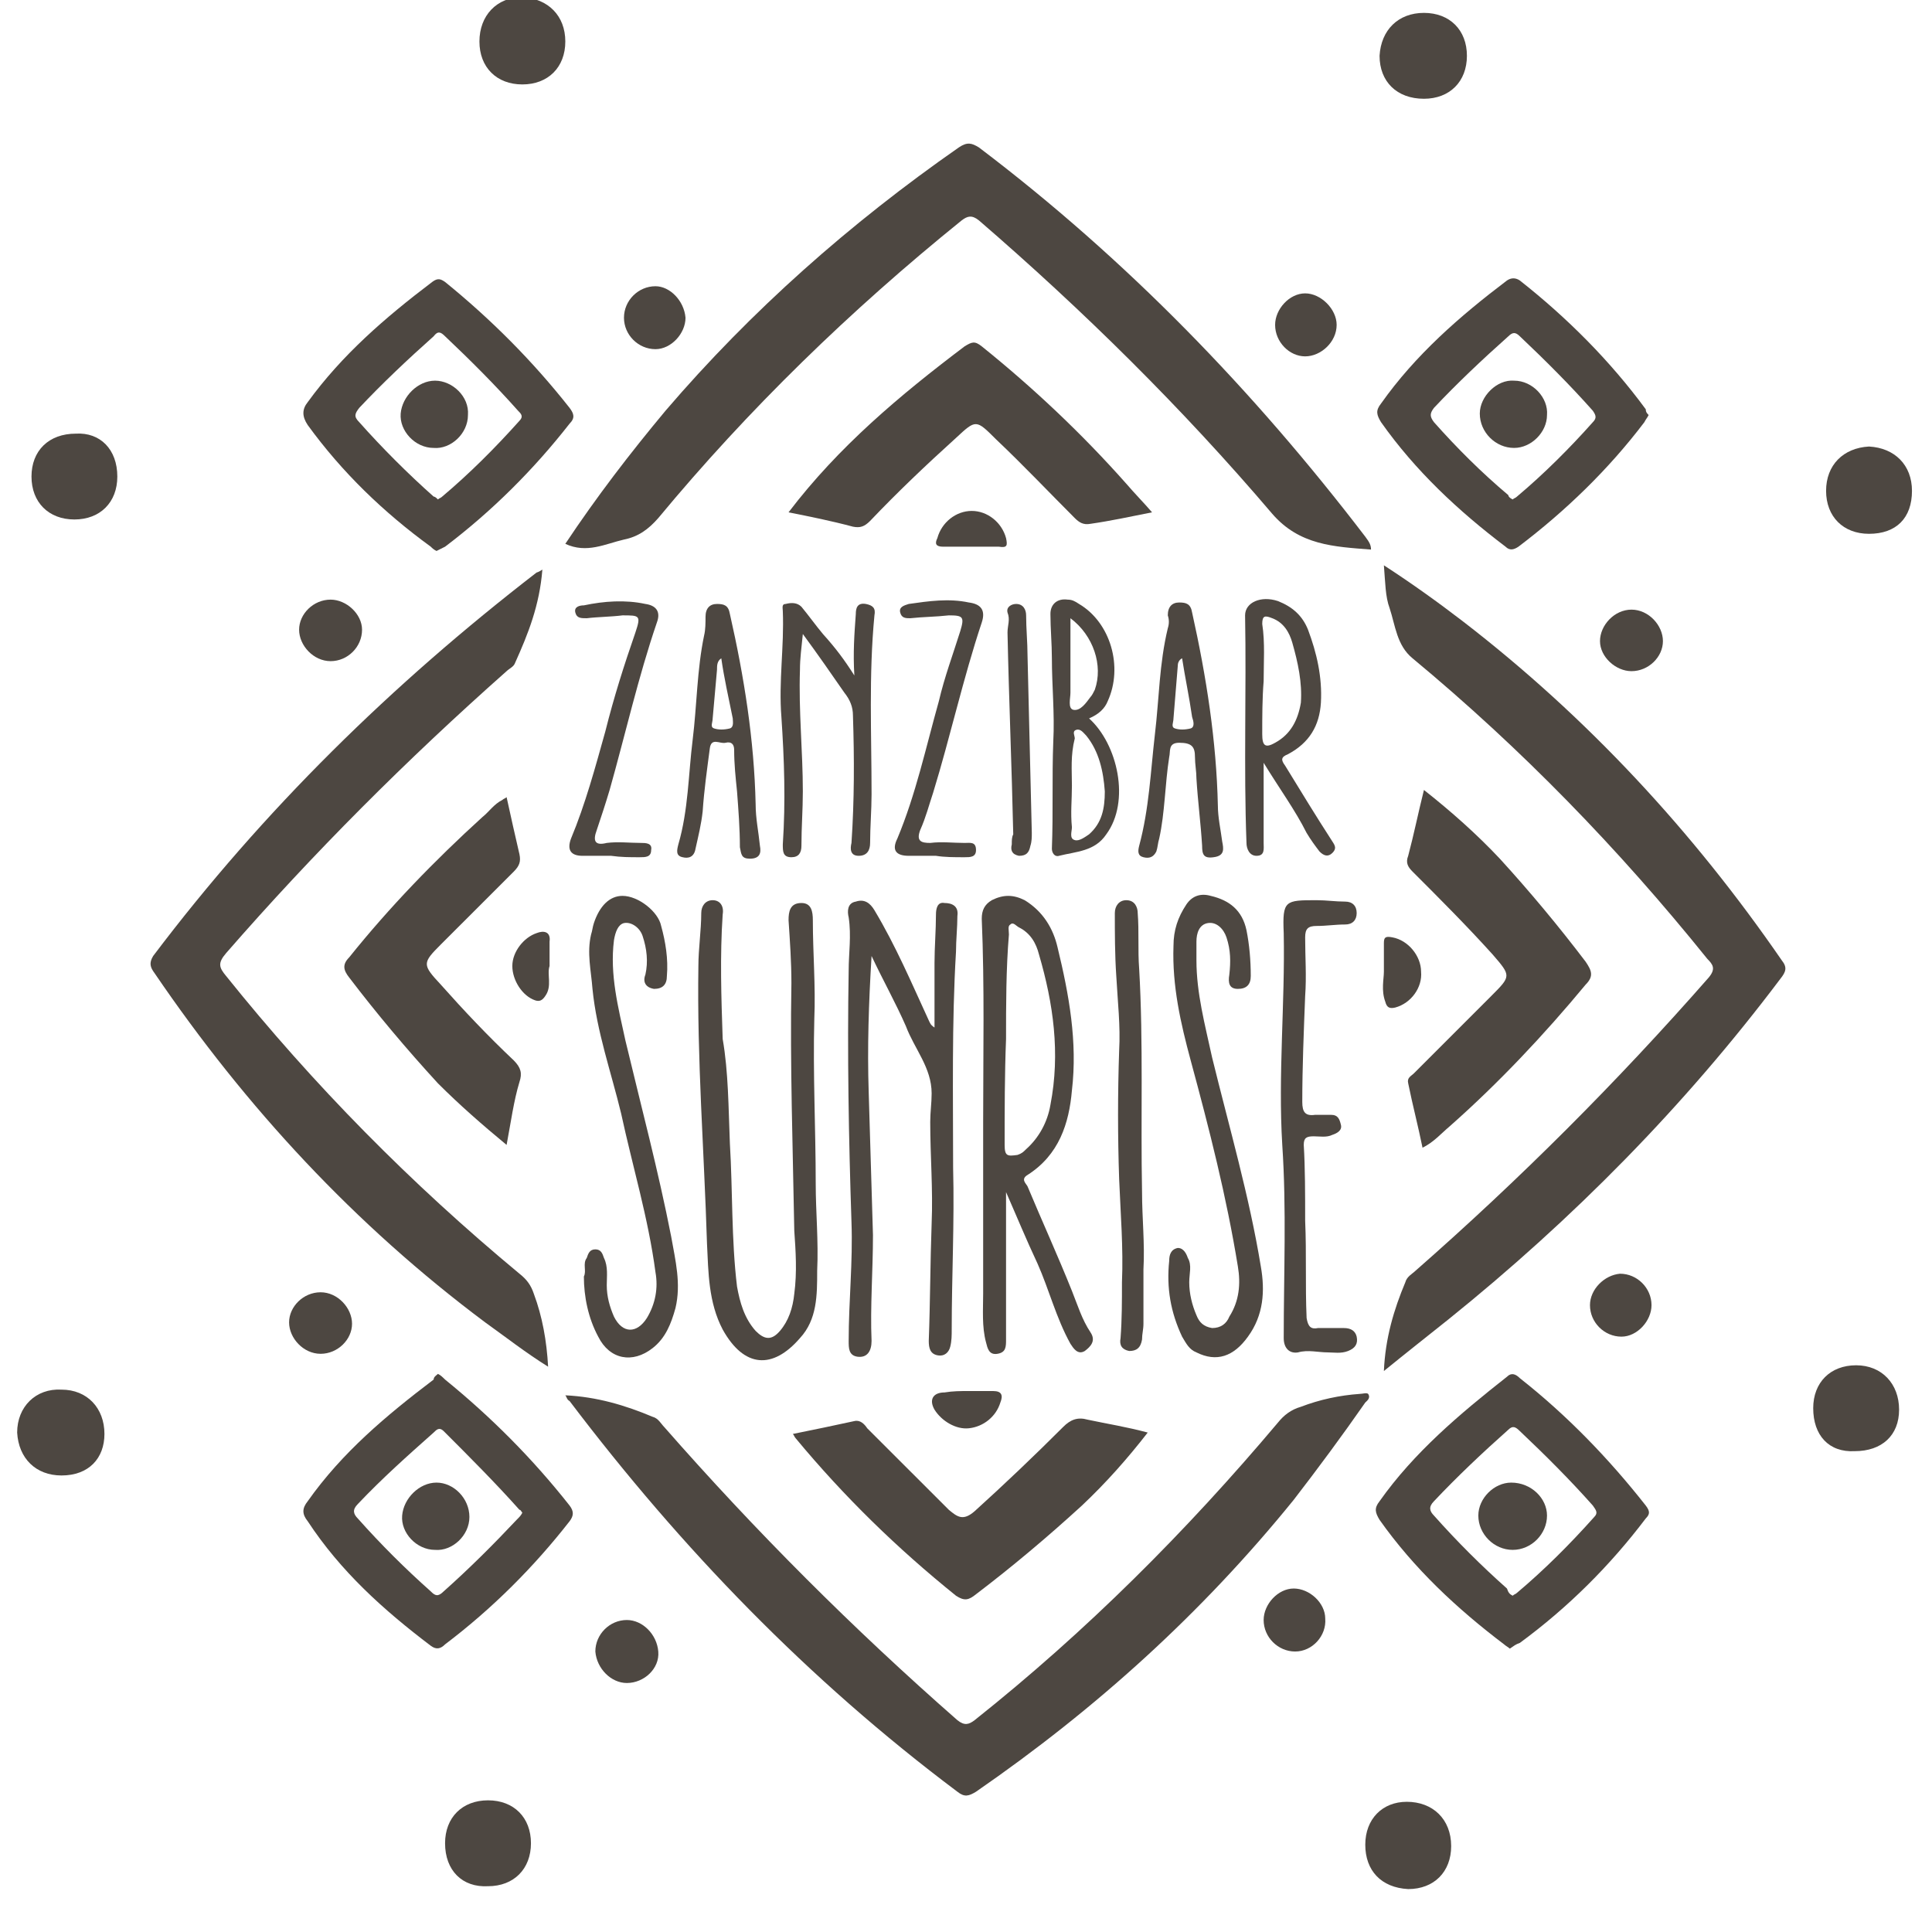 <?xml version="1.0" encoding="UTF-8"?>
<svg xmlns="http://www.w3.org/2000/svg" xmlns:xlink="http://www.w3.org/1999/xlink" width="150px" height="150px" viewBox="0 0 150 150" version="1.1">
<g id="surface1">
<path style=" stroke:none;fill-rule:nonzero;fill:rgb(30.196%,27.843%,25.49%);fill-opacity:1;" d="M 106.445 42.668 C 103.555 42.445 100.891 42.332 98.777 39.891 C 91.777 31.668 84.109 24.109 76 17.109 C 75.445 16.668 75.109 16.777 74.668 17.109 C 66 24.109 58.109 31.777 51.109 40.223 C 50.332 41.109 49.555 41.668 48.445 41.891 C 47 42.223 45.555 43 43.891 42.223 C 46.332 38.555 48.891 35.223 51.668 31.891 C 58.332 24.109 66 17.332 74.445 11.445 C 75.109 11 75.445 11.109 76 11.445 C 87.445 20.109 97.332 30.332 106 41.668 C 106.332 42.109 106.445 42.332 106.445 42.668 Z M 106.445 42.668 "/>
<path style=" stroke:none;fill-rule:nonzero;fill:rgb(30.196%,27.843%,25.49%);fill-opacity:1;" d="M 43.891 108.332 C 46.332 108.445 48.555 109.109 50.668 110 C 51.109 110.109 51.332 110.555 51.555 110.777 C 58.668 118.891 66.223 126.445 74.332 133.555 C 74.891 134 75.223 133.891 75.668 133.555 C 84.332 126.668 92.109 118.891 99.223 110.445 C 99.668 109.891 100.223 109.445 101 109.223 C 102.445 108.668 104 108.332 105.555 108.223 C 105.777 108.223 106.109 108.109 106.223 108.223 C 106.445 108.555 106.109 108.777 106 108.891 C 104.223 111.445 102.332 114 100.445 116.445 C 93.332 125.223 85.109 132.668 75.777 139.109 C 75.223 139.445 74.891 139.555 74.332 139.109 C 62.777 130.445 52.891 120.223 44.223 108.777 C 44 108.668 44 108.445 43.891 108.332 Z M 43.891 108.332 "/>
<path style=" stroke:none;fill-rule:nonzero;fill:rgb(30.196%,27.843%,25.49%);fill-opacity:1;" d="M 107.445 43.891 C 109.668 45.332 111.668 46.777 113.555 48.223 C 123.223 55.668 131.445 64.555 138.332 74.555 C 138.777 75.109 138.668 75.445 138.223 76 C 130.777 85.891 122.109 94.668 112.445 102.445 C 110.777 103.777 109.223 105 107.445 106.445 C 107.555 103.891 108.223 101.668 109.109 99.555 C 109.223 99.109 109.668 98.891 109.891 98.668 C 118 91.555 125.555 84 132.668 75.891 C 133.223 75.223 133 74.891 132.555 74.445 C 125.668 65.891 118.109 58.109 109.668 51.109 C 108.445 50.109 108.332 48.555 107.891 47.223 C 107.555 46.332 107.555 45.223 107.445 43.891 Z M 107.445 43.891 "/>
<path style=" stroke:none;fill-rule:nonzero;fill:rgb(30.196%,27.843%,25.49%);fill-opacity:1;" d="M 42.109 44.223 C 41.891 47 41 49.223 40 51.445 C 39.891 51.777 39.555 51.891 39.332 52.109 C 31.555 59 24.332 66.223 17.555 74 C 16.891 74.777 17 75.109 17.555 75.777 C 24.332 84.223 31.891 91.891 40.332 98.891 C 40.891 99.332 41.223 99.777 41.445 100.445 C 42.109 102.223 42.445 104.109 42.555 106.109 C 40.777 105 39.223 103.777 37.668 102.668 C 27.555 95.109 19.109 86 12 75.555 C 11.668 75.109 11.555 74.777 11.891 74.223 C 20.445 62.891 30.445 53.109 41.668 44.445 C 41.668 44.445 41.777 44.445 42.109 44.223 Z M 42.109 44.223 "/>
<path style=" stroke:none;fill-rule:nonzero;fill:rgb(30.196%,27.843%,25.49%);fill-opacity:1;" d="M 128 32.223 C 127.891 32.445 127.777 32.555 127.668 32.777 C 124.891 36.445 121.555 39.668 117.891 42.445 C 117.555 42.668 117.223 42.777 116.891 42.445 C 113.223 39.668 109.891 36.555 107.223 32.777 C 106.891 32.223 106.777 31.891 107.223 31.332 C 109.891 27.555 113.332 24.555 117 21.777 C 117.332 21.555 117.668 21.555 118 21.777 C 121.668 24.668 125 28 127.777 31.777 C 127.777 32 127.891 32.109 128 32.223 Z M 117.445 38.777 C 117.555 38.668 117.668 38.668 117.777 38.555 C 119.891 36.777 121.891 34.777 123.668 32.777 C 124 32.445 123.891 32.223 123.668 31.891 C 121.891 29.891 120 28 118 26.109 C 117.668 25.777 117.445 25.777 117.109 26.109 C 115.109 27.891 113.109 29.777 111.332 31.668 C 111 32.109 111 32.332 111.332 32.777 C 113.109 34.777 115 36.668 117.109 38.445 C 117.109 38.555 117.223 38.668 117.445 38.777 Z M 117.445 38.777 "/>
<path style=" stroke:none;fill-rule:nonzero;fill:rgb(30.196%,27.843%,25.49%);fill-opacity:1;" d="M 34 106.668 C 34.223 106.777 34.332 106.891 34.555 107.109 C 38.109 110 41.332 113.223 44.223 116.891 C 44.555 117.332 44.555 117.668 44.223 118.109 C 41.445 121.668 38.223 124.891 34.555 127.668 C 34.223 128 33.891 128.109 33.445 127.777 C 29.777 125 26.445 122 23.891 118.109 C 23.445 117.555 23.445 117.109 23.891 116.555 C 26.555 112.777 30 109.891 33.668 107.109 C 33.668 106.891 33.891 106.777 34 106.668 Z M 40.555 117.445 C 40.445 117.332 40.445 117.223 40.332 117.223 C 38.445 115.109 36.445 113.109 34.445 111.109 C 34.109 110.777 33.891 111 33.668 111.223 C 31.668 113 29.668 114.777 27.777 116.777 C 27.332 117.223 27.445 117.555 27.777 117.891 C 29.555 119.891 31.445 121.777 33.445 123.555 C 33.777 123.891 34 124 34.445 123.555 C 36.445 121.777 38.332 119.891 40.109 118 C 40.332 117.777 40.445 117.668 40.555 117.445 Z M 40.555 117.445 "/>
<path style=" stroke:none;fill-rule:nonzero;fill:rgb(30.196%,27.843%,25.49%);fill-opacity:1;" d="M 117.223 128 C 117.109 127.891 116.891 127.777 116.777 127.668 C 113.109 124.891 109.777 121.777 107.109 118 C 106.777 117.445 106.668 117.109 107.109 116.555 C 109.777 112.777 113.332 109.777 117 106.891 C 117.332 106.555 117.668 106.668 118 107 C 121.668 109.891 124.891 113.223 127.777 116.891 C 128.109 117.332 128.109 117.555 127.777 117.891 C 125 121.555 121.777 124.777 118 127.555 C 117.668 127.668 117.555 127.777 117.223 128 Z M 117.445 123.891 C 117.555 123.777 117.668 123.777 117.777 123.668 C 119.891 121.891 121.891 119.891 123.777 117.777 C 124.109 117.445 123.891 117.223 123.668 116.891 C 121.891 114.891 120 113 118 111.109 C 117.668 110.777 117.445 110.668 117.109 111 C 115.109 112.777 113.109 114.668 111.332 116.555 C 110.891 117 111 117.332 111.332 117.668 C 113.109 119.668 115 121.555 117 123.332 C 117.109 123.668 117.223 123.777 117.445 123.891 Z M 117.445 123.891 "/>
<path style=" stroke:none;fill-rule:nonzero;fill:rgb(30.196%,27.843%,25.49%);fill-opacity:1;" d="M 33.891 42.777 C 33.668 42.668 33.555 42.555 33.445 42.445 C 29.777 39.777 26.555 36.668 23.891 33 C 23.445 32.332 23.445 31.777 23.891 31.223 C 26.555 27.555 29.891 24.668 33.555 21.891 C 34 21.555 34.223 21.668 34.555 21.891 C 38.109 24.777 41.332 28 44.223 31.668 C 44.555 32.109 44.668 32.445 44.223 32.891 C 41.445 36.445 38.223 39.668 34.555 42.445 C 34.332 42.555 34.109 42.668 33.891 42.777 Z M 34 38.777 C 34.109 38.668 34.223 38.668 34.332 38.555 C 36.445 36.777 38.445 34.777 40.332 32.668 C 40.668 32.332 40.445 32.109 40.223 31.891 C 38.445 29.891 36.555 28 34.555 26.109 C 34.223 25.777 34 25.668 33.668 26.109 C 31.668 27.891 29.668 29.777 27.891 31.668 C 27.555 32.109 27.445 32.332 27.891 32.777 C 29.668 34.777 31.668 36.777 33.668 38.555 C 33.777 38.555 33.891 38.668 34 38.777 Z M 34 38.777 "/>
<path style=" stroke:none;fill-rule:nonzero;fill:rgb(30.196%,27.843%,25.49%);fill-opacity:1;" d="M 61.223 39.777 C 65.109 34.668 69.891 30.668 74.891 26.891 C 75.445 26.555 75.668 26.445 76.223 26.891 C 80.223 30.109 84 33.668 87.445 37.555 C 88.109 38.332 88.777 39 89.445 39.777 C 87.777 40.109 86.223 40.445 84.668 40.668 C 84.109 40.777 83.777 40.555 83.445 40.223 C 81.445 38.223 79.445 36.109 77.332 34.109 C 75.777 32.555 75.777 32.555 74.223 34 C 71.891 36.109 69.668 38.223 67.555 40.445 C 67.109 40.891 66.777 41 66.223 40.891 C 64.555 40.445 62.891 40.109 61.223 39.777 Z M 61.223 39.777 "/>
<path style=" stroke:none;fill-rule:nonzero;fill:rgb(30.196%,27.843%,25.49%);fill-opacity:1;" d="M 110.555 61.332 C 112.668 63 114.668 64.777 116.445 66.668 C 118.777 69.223 121 71.891 123.109 74.668 C 123.555 75.332 123.777 75.777 123.109 76.445 C 119.891 80.332 116.332 84.109 112.555 87.445 C 111.891 88 111.332 88.668 110.445 89.109 C 110.109 87.445 109.668 85.777 109.332 84.109 C 109.223 83.668 109.555 83.555 109.777 83.332 C 111.777 81.332 113.777 79.332 115.777 77.332 C 117.332 75.777 117.332 75.777 115.891 74.109 C 113.891 71.891 111.777 69.777 109.668 67.668 C 109.332 67.332 109.109 67 109.332 66.445 C 109.777 64.777 110.109 63.109 110.555 61.332 Z M 110.555 61.332 "/>
<path style=" stroke:none;fill-rule:nonzero;fill:rgb(30.196%,27.843%,25.49%);fill-opacity:1;" d="M 89.109 111.223 C 87.555 113.223 85.891 115.109 84 116.891 C 81.332 119.332 78.555 121.668 75.777 123.777 C 75.223 124.223 74.891 124.332 74.223 123.891 C 69.668 120.223 65.555 116.223 61.777 111.668 C 61.668 111.555 61.668 111.445 61.555 111.332 C 63.223 111 64.777 110.668 66.332 110.332 C 66.777 110.223 67.109 110.555 67.332 110.891 C 69.332 112.891 71.332 114.891 73.223 116.777 C 73.332 116.891 73.555 117.109 73.668 117.223 C 74.332 117.777 74.777 118.109 75.668 117.332 C 78 115.223 80.332 113 82.555 110.777 C 83.109 110.223 83.668 110 84.445 110.223 C 86 110.555 87.445 110.777 89.109 111.223 Z M 89.109 111.223 "/>
<path style=" stroke:none;fill-rule:nonzero;fill:rgb(30.196%,27.843%,25.49%);fill-opacity:1;" d="M 39.332 88.891 C 37.445 87.332 35.668 85.777 34 84.109 C 31.555 81.445 29.223 78.668 27.109 75.891 C 26.668 75.332 26.555 74.891 27.109 74.332 C 30.223 70.445 33.777 66.777 37.445 63.445 C 38 63 38.332 62.445 39 62.109 C 39.109 62 39.223 62 39.332 61.891 C 39.668 63.445 40 64.891 40.332 66.332 C 40.445 66.891 40.332 67.223 39.891 67.668 C 38 69.555 36.109 71.445 34.223 73.332 C 32.777 74.777 32.777 74.891 34.223 76.445 C 36 78.445 37.891 80.445 39.891 82.332 C 40.445 82.891 40.555 83.332 40.332 84 C 39.891 85.445 39.668 87.109 39.332 88.891 Z M 39.332 88.891 "/>
<path style=" stroke:none;fill-rule:nonzero;fill:rgb(30.196%,27.843%,25.49%);fill-opacity:1;" d="M 67.668 74.223 C 67.445 77.891 67.332 81.332 67.445 84.777 C 67.555 88.445 67.668 92.223 67.777 95.891 C 67.777 98.668 67.555 101.445 67.668 104.109 C 67.668 104.891 67.332 105.445 66.555 105.332 C 65.891 105.223 65.891 104.668 65.891 104.109 C 65.891 101 66.223 98 66.109 94.891 C 65.891 88.332 65.777 81.891 65.891 75.332 C 65.891 74 66.109 72.668 65.891 71.223 C 65.777 70.777 65.777 70.109 66.445 70 C 67.109 69.777 67.555 70.109 67.891 70.668 C 69.555 73.445 70.777 76.332 72.109 79.223 C 72.223 79.445 72.223 79.555 72.555 79.777 C 72.555 78.109 72.555 76.445 72.555 74.777 C 72.555 73.555 72.668 72.223 72.668 71 C 72.668 70.555 72.777 70 73.332 70.109 C 73.891 70.109 74.445 70.332 74.332 71.109 C 74.332 72 74.223 73 74.223 73.891 C 73.891 79.445 74 85.109 74 90.668 C 74.109 94.891 73.891 99.109 73.891 103.223 C 73.891 103.668 73.891 104.109 73.777 104.555 C 73.668 105 73.332 105.332 72.777 105.223 C 72.223 105.109 72.109 104.668 72.109 104.109 C 72.223 101.109 72.223 98 72.332 95 C 72.445 92.332 72.223 89.777 72.223 87.109 C 72.223 86.332 72.332 85.668 72.332 84.891 C 72.332 82.891 71 81.445 70.332 79.668 C 69.555 77.891 68.555 76.109 67.668 74.223 Z M 67.668 74.223 "/>
<path style=" stroke:none;fill-rule:nonzero;fill:rgb(30.196%,27.843%,25.49%);fill-opacity:1;" d="M 56.668 88.777 C 56.891 92.445 56.777 96.223 57.223 99.891 C 57.445 101.109 57.777 102.332 58.668 103.332 C 59.332 104 59.891 104.109 60.555 103.332 C 61.223 102.555 61.555 101.555 61.668 100.445 C 61.891 98.777 61.777 97.109 61.668 95.555 C 61.555 89.109 61.332 82.668 61.445 76.332 C 61.445 74.668 61.332 73.109 61.223 71.445 C 61.223 70.777 61.332 70.109 62.223 70.109 C 63 70.109 63.109 70.777 63.109 71.445 C 63.109 74 63.332 76.555 63.223 79.109 C 63.109 83.332 63.332 87.668 63.332 91.891 C 63.332 94.109 63.555 96.332 63.445 98.668 C 63.445 100.555 63.445 102.445 62.109 103.891 C 60 106.332 57.777 106.223 56.109 103.223 C 55 101.109 55 98.777 54.891 96.555 C 54.668 89.332 54.109 82.223 54.223 75 C 54.223 73.668 54.445 72.223 54.445 70.891 C 54.445 70.332 54.777 69.891 55.332 69.891 C 55.891 69.891 56.223 70.332 56.109 71 C 55.891 74.223 56 77.445 56.109 80.668 C 56.555 83.223 56.555 86 56.668 88.777 Z M 56.668 88.777 "/>
<path style=" stroke:none;fill-rule:nonzero;fill:rgb(30.196%,27.843%,25.49%);fill-opacity:1;" d="M 78.109 92.555 C 78.109 94.668 78.109 96.777 78.109 98.777 C 78.109 100.555 78.109 102.332 78.109 104 C 78.109 104.555 78.109 105 77.445 105.109 C 76.777 105.223 76.668 104.668 76.555 104.223 C 76.223 103 76.332 101.668 76.332 100.445 C 76.332 96 76.332 91.555 76.332 87.109 C 76.332 81.891 76.445 76.555 76.223 71.332 C 76.223 70.668 76.445 70.223 77 69.891 C 77.891 69.445 78.668 69.445 79.555 69.891 C 81 70.777 81.777 72.109 82.109 73.555 C 83 77.223 83.668 80.891 83.223 84.668 C 83 87.223 82.223 89.668 79.777 91.223 C 79.223 91.555 79.668 91.891 79.777 92.109 C 80.891 94.777 82.109 97.445 83.223 100.223 C 83.668 101.332 84 102.445 84.668 103.445 C 85.109 104.109 84.668 104.555 84.223 104.891 C 83.668 105.223 83.332 104.668 83.109 104.332 C 82 102.332 81.445 100.109 80.555 98.109 C 79.668 96.223 78.891 94.332 78.109 92.555 C 78.223 92.555 78.109 92.555 78.109 92.555 Z M 78.109 80.668 C 78 83.445 78 86.109 78 88.891 C 78 89.777 78.223 89.777 79 89.668 C 79.332 89.555 79.445 89.445 79.668 89.223 C 80.668 88.332 81.332 87.109 81.555 85.777 C 82.332 81.777 81.777 77.891 80.668 74.109 C 80.445 73.223 80 72.445 79.109 72 C 78.891 71.891 78.668 71.555 78.445 71.777 C 78.223 71.891 78.332 72.223 78.332 72.555 C 78.109 75.223 78.109 78 78.109 80.668 Z M 78.109 80.668 "/>
<path style=" stroke:none;fill-rule:nonzero;fill:rgb(30.196%,27.843%,25.49%);fill-opacity:1;" d="M 45.332 99.109 C 45.555 98.668 45.223 98.109 45.555 97.668 C 45.668 97.332 45.777 97 46.223 97 C 46.668 97 46.777 97.332 46.891 97.668 C 47.223 98.332 47.109 99.109 47.109 99.777 C 47.109 100.668 47.332 101.445 47.668 102.223 C 48.332 103.555 49.445 103.555 50.223 102.332 C 50.891 101.223 51.109 100 50.891 98.777 C 50.332 94.555 49.109 90.555 48.223 86.445 C 47.445 83.223 46.332 80.109 46 76.777 C 45.891 75.332 45.555 74 45.891 72.555 C 46 72.223 46 72 46.109 71.668 C 46.555 70.332 47.332 69.555 48.332 69.555 C 49.555 69.555 51.109 70.777 51.332 71.891 C 51.668 73.109 51.891 74.445 51.777 75.777 C 51.777 76.445 51.445 76.777 50.777 76.777 C 50.109 76.668 49.891 76.223 50.109 75.668 C 50.332 74.668 50.223 73.668 49.891 72.668 C 49.668 72 49 71.555 48.445 71.668 C 48 71.777 47.777 72.332 47.668 73 C 47.332 75.668 48 78.223 48.555 80.777 C 49.777 85.891 51.109 90.891 52.109 96 C 52.445 97.891 52.891 99.668 52.445 101.555 C 52.109 102.777 51.668 103.891 50.668 104.668 C 49.109 105.891 47.332 105.555 46.445 103.777 C 45.668 102.332 45.332 100.668 45.332 99.109 Z M 45.332 99.109 "/>
<path style=" stroke:none;fill-rule:nonzero;fill:rgb(30.196%,27.843%,25.49%);fill-opacity:1;" d="M 92.891 74.555 C 92.891 77.109 93.555 79.555 94.109 82.109 C 95.445 87.555 97 92.891 97.891 98.332 C 98.223 100.223 98.109 102.109 96.891 103.777 C 95.777 105.332 94.445 105.777 92.891 105 C 92.332 104.777 92.109 104.332 91.777 103.777 C 90.891 101.891 90.555 100 90.777 97.891 C 90.777 97.445 90.891 97 91.445 96.891 C 91.891 96.891 92.109 97.332 92.223 97.668 C 92.555 98.223 92.332 98.891 92.332 99.555 C 92.332 100.445 92.555 101.332 92.891 102.109 C 93.109 102.668 93.445 103 94.109 103.109 C 94.777 103.109 95.223 102.777 95.445 102.223 C 96.223 101 96.332 99.668 96.109 98.332 C 95.223 92.891 93.891 87.668 92.445 82.332 C 91.668 79.445 91 76.555 91.109 73.445 C 91.109 72.223 91.445 71.223 92.109 70.223 C 92.555 69.555 93.223 69.332 94 69.555 C 95.445 69.891 96.445 70.668 96.777 72.223 C 97 73.332 97.109 74.555 97.109 75.777 C 97.109 76.445 96.777 76.777 96.109 76.777 C 95.445 76.777 95.332 76.332 95.445 75.668 C 95.555 74.668 95.555 73.777 95.223 72.777 C 95 72.109 94.445 71.555 93.777 71.668 C 93.109 71.777 92.891 72.445 92.891 73.109 C 92.891 73.668 92.891 74.109 92.891 74.555 Z M 92.891 74.555 "/>
<path style=" stroke:none;fill-rule:nonzero;fill:rgb(30.196%,27.843%,25.49%);fill-opacity:1;" d="M 101.332 94.777 C 101.445 97.332 101.332 99.777 101.445 102.332 C 101.555 103 101.777 103.223 102.332 103.109 C 103 103.109 103.668 103.109 104.332 103.109 C 104.891 103.109 105.223 103.332 105.332 103.777 C 105.445 104.332 105.223 104.668 104.668 104.891 C 104.109 105.109 103.555 105 103.109 105 C 102.332 105 101.555 104.777 100.777 105 C 100.109 105.109 99.668 104.668 99.668 103.891 C 99.668 98.891 99.891 93.891 99.555 88.891 C 99.223 83.445 99.777 77.891 99.668 72.445 C 99.555 69.891 99.777 69.891 102.223 69.891 C 103 69.891 103.668 70 104.445 70 C 105 70 105.332 70.332 105.332 70.891 C 105.332 71.445 105 71.777 104.445 71.777 C 103.668 71.777 103 71.891 102.223 71.891 C 101.555 71.891 101.332 72.109 101.332 72.777 C 101.332 74.332 101.445 75.777 101.332 77.332 C 101.223 80.109 101.109 82.891 101.109 85.555 C 101.109 86.332 101.332 86.668 102.109 86.555 C 102.555 86.555 102.891 86.555 103.332 86.555 C 103.891 86.555 104 86.891 104.109 87.332 C 104.223 87.777 103.777 88 103.445 88.109 C 103 88.332 102.445 88.223 102 88.223 C 101.445 88.223 101.223 88.332 101.223 88.891 C 101.332 90.668 101.332 92.777 101.332 94.777 Z M 101.332 94.777 "/>
<path style=" stroke:none;fill-rule:nonzero;fill:rgb(30.196%,27.843%,25.49%);fill-opacity:1;" d="M 66.332 52.445 C 66.223 50.668 66.332 49.223 66.445 47.668 C 66.445 47.223 66.555 46.777 67.223 46.891 C 67.777 47 68 47.223 67.891 47.777 C 67.445 52.445 67.668 57 67.668 61.668 C 67.668 62.891 67.555 64.223 67.555 65.445 C 67.555 66 67.332 66.445 66.668 66.445 C 66 66.445 66 65.891 66.109 65.445 C 66.332 62.109 66.332 58.891 66.223 55.555 C 66.223 54.891 66 54.332 65.555 53.777 C 64.555 52.332 63.555 50.891 62.332 49.223 C 62.223 50.332 62.109 51.109 62.109 52 C 62 55.223 62.332 58.332 62.332 61.445 C 62.332 62.891 62.223 64.223 62.223 65.668 C 62.223 66.223 62 66.555 61.445 66.555 C 60.777 66.555 60.777 66.109 60.777 65.555 C 61 62.223 60.891 59 60.668 55.668 C 60.445 52.891 60.891 50.223 60.777 47.445 C 60.777 47.223 60.668 46.891 61 46.891 C 61.445 46.777 61.891 46.777 62.223 47.109 C 62.777 47.777 63.332 48.555 63.891 49.223 C 64.891 50.332 65.555 51.223 66.332 52.445 Z M 66.332 52.445 "/>
<path style=" stroke:none;fill-rule:nonzero;fill:rgb(30.196%,27.843%,25.49%);fill-opacity:1;" d="M 88.777 98.555 C 88.777 100 88.777 101.332 88.777 102.777 C 88.777 103.223 88.668 103.555 88.668 104 C 88.555 104.668 88.223 104.891 87.668 104.891 C 87.109 104.777 86.891 104.445 87 103.891 C 87.109 102.445 87.109 101 87.109 99.555 C 87.223 96.891 87 94.223 86.891 91.555 C 86.777 88.223 86.777 84.891 86.891 81.555 C 87 79.668 86.777 77.777 86.668 75.777 C 86.555 74.109 86.555 72.445 86.555 70.891 C 86.555 70.332 86.891 69.891 87.445 69.891 C 88.109 69.891 88.332 70.445 88.332 70.891 C 88.445 72.332 88.332 73.777 88.445 75.223 C 88.777 81 88.555 86.777 88.668 92.555 C 88.668 94.555 88.891 96.555 88.777 98.555 Z M 88.777 98.555 "/>
<path style=" stroke:none;fill-rule:nonzero;fill:rgb(30.196%,27.843%,25.49%);fill-opacity:1;" d="M 98.109 59.223 C 98.109 61.445 98.109 63.445 98.109 65.445 C 98.109 65.891 98.223 66.445 97.555 66.445 C 97 66.445 96.777 65.891 96.777 65.445 C 96.555 59.555 96.777 53.668 96.668 47.777 C 96.668 46.777 97.891 46.223 99.223 46.668 C 100.332 47.109 101.109 47.777 101.555 48.891 C 102.223 50.668 102.668 52.555 102.555 54.555 C 102.445 56.332 101.668 57.668 100 58.555 C 99.445 58.777 99.445 59 99.777 59.445 C 101 61.445 102.223 63.445 103.445 65.332 C 103.668 65.668 103.777 65.891 103.445 66.223 C 103.109 66.555 102.777 66.445 102.445 66.109 C 102.109 65.668 101.777 65.223 101.445 64.668 C 100.555 62.891 99.332 61.223 98.109 59.223 Z M 98.109 52.891 C 98 54.223 98 55.668 98 57 C 98 57.891 98.223 58.109 99 57.668 C 100.223 57 100.777 55.891 101 54.555 C 101.109 53 100.777 51.445 100.332 49.891 C 100.109 49.109 99.668 48.332 98.777 48 C 98.223 47.777 98 47.777 98 48.445 C 98.223 49.891 98.109 51.445 98.109 52.891 Z M 98.109 52.891 "/>
<path style=" stroke:none;fill-rule:nonzero;fill:rgb(30.196%,27.843%,25.49%);fill-opacity:1;" d="M 84.555 55.777 C 86.777 57.777 87.777 62.223 85.891 64.777 C 85 66.109 83.555 66.109 82.223 66.445 C 81.891 66.555 81.668 66.223 81.668 65.891 C 81.777 63.109 81.668 60.332 81.777 57.555 C 81.891 55.445 81.668 53.223 81.668 51.109 C 81.668 50 81.555 48.777 81.555 47.668 C 81.555 46.891 82.109 46.445 82.891 46.555 C 83.223 46.555 83.445 46.668 83.777 46.891 C 86.223 48.332 87.223 51.777 86 54.445 C 85.777 55 85.332 55.445 84.555 55.777 Z M 83.223 61 C 83.109 61 83.109 61 83.223 61 C 83.223 62.109 83.109 63.109 83.223 64.223 C 83.223 64.555 83 65.109 83.445 65.223 C 83.777 65.332 84.223 65 84.555 64.777 C 85.555 63.891 85.777 62.777 85.777 61.445 C 85.668 59.891 85.332 58.332 84.332 57.109 C 84.109 56.891 83.891 56.555 83.555 56.668 C 83.223 56.777 83.445 57.109 83.445 57.332 C 83.109 58.668 83.223 59.777 83.223 61 Z M 83.109 48 C 83.109 50 83.109 51.891 83.109 53.777 C 83.109 54.223 82.891 55 83.332 55.109 C 83.891 55.223 84.332 54.555 84.668 54.109 C 84.777 54 84.891 53.777 85 53.555 C 85.668 51.668 84.891 49.332 83.109 48 Z M 83.109 48 "/>
<path style=" stroke:none;fill-rule:nonzero;fill:rgb(30.196%,27.843%,25.49%);fill-opacity:1;" d="M 92.891 60.445 C 92.891 59.891 92.777 59.332 92.777 58.777 C 92.777 58 92.555 57.668 91.555 57.668 C 90.668 57.668 90.891 58.332 90.777 58.777 C 90.445 60.891 90.445 63.109 90 65.109 C 89.891 65.445 89.891 65.777 89.777 66.109 C 89.555 66.555 89.223 66.668 88.777 66.555 C 88.332 66.445 88.332 66.109 88.445 65.668 C 89.223 62.777 89.332 59.891 89.668 57 C 90 54.223 90 51.555 90.668 48.777 C 90.777 48.445 90.777 48.109 90.668 47.777 C 90.668 47.109 91 46.777 91.555 46.777 C 92.109 46.777 92.445 46.891 92.555 47.555 C 93.668 52.555 94.445 57.555 94.555 62.555 C 94.555 63.445 94.777 64.445 94.891 65.332 C 95 65.891 95.109 66.445 94.223 66.555 C 93.445 66.668 93.332 66.332 93.332 65.668 C 93.223 63.891 93 62.223 92.891 60.445 Z M 91.777 51.109 C 91.555 51.223 91.445 51.445 91.445 51.668 C 91.332 53 91.223 54.445 91.109 55.777 C 91.109 56.109 90.891 56.445 91.223 56.555 C 91.555 56.668 92 56.668 92.445 56.555 C 92.777 56.445 92.668 56 92.555 55.668 C 92.332 54.109 92 52.555 91.777 51.109 Z M 91.777 51.109 "/>
<path style=" stroke:none;fill-rule:nonzero;fill:rgb(30.196%,27.843%,25.49%);fill-opacity:1;" d="M 57.223 61.445 C 57.109 60.332 57 59.332 57 58.223 C 57 57.777 56.777 57.555 56.332 57.668 C 55.891 57.777 55.223 57.223 55.109 58.109 C 54.891 59.777 54.668 61.332 54.555 63 C 54.445 64 54.223 64.891 54 65.891 C 53.891 66.555 53.445 66.668 53 66.555 C 52.445 66.445 52.555 66 52.668 65.555 C 53.445 62.891 53.445 60.109 53.777 57.445 C 54.109 54.777 54.109 52 54.668 49.332 C 54.777 48.891 54.777 48.332 54.777 47.891 C 54.777 47.223 55.109 46.891 55.668 46.891 C 56.223 46.891 56.555 47 56.668 47.668 C 57.777 52.555 58.555 57.445 58.668 62.445 C 58.668 63.555 58.891 64.555 59 65.668 C 59.109 66.223 59 66.668 58.223 66.668 C 57.555 66.668 57.555 66.332 57.445 65.777 C 57.445 64.332 57.332 62.891 57.223 61.445 Z M 56 51.109 C 55.668 51.332 55.668 51.668 55.668 52 C 55.555 53.223 55.445 54.555 55.332 55.777 C 55.332 56.109 55.109 56.445 55.445 56.555 C 55.777 56.668 56.223 56.668 56.668 56.555 C 57 56.445 56.891 56 56.891 55.777 C 56.555 54.109 56.223 52.668 56 51.109 Z M 56 51.109 "/>
<path style=" stroke:none;fill-rule:nonzero;fill:rgb(30.196%,27.843%,25.49%);fill-opacity:1;" d="M 72.668 66.445 C 72 66.445 71.223 66.445 70.555 66.445 C 69.555 66.445 69.223 66 69.668 65.109 C 71.109 61.668 71.891 58 72.891 54.445 C 73.332 52.555 74 50.777 74.555 49 C 74.891 47.891 74.777 47.777 73.668 47.777 C 72.668 47.891 71.668 47.891 70.668 48 C 70.332 48 70 48 69.891 47.555 C 69.777 47.109 70.223 47 70.555 46.891 C 72.109 46.668 73.668 46.445 75.223 46.777 C 76.109 46.891 76.555 47.332 76.223 48.332 C 74.777 52.668 73.777 57.223 72.445 61.555 C 72.109 62.555 71.891 63.445 71.445 64.445 C 71.109 65.332 71.555 65.445 72.223 65.445 C 73.109 65.332 74 65.445 74.891 65.445 C 75.332 65.445 75.777 65.332 75.777 66 C 75.777 66.555 75.332 66.555 74.891 66.555 C 74.109 66.555 73.332 66.555 72.668 66.445 C 72.668 66.555 72.668 66.555 72.668 66.445 Z M 72.668 66.445 "/>
<path style=" stroke:none;fill-rule:nonzero;fill:rgb(30.196%,27.843%,25.49%);fill-opacity:1;" d="M 47.445 66.445 C 46.668 66.445 46 66.445 45.223 66.445 C 44.332 66.445 44 66 44.332 65.109 C 45.445 62.445 46.223 59.555 47 56.777 C 47.668 54.109 48.445 51.668 49.332 49.109 C 49.777 47.777 49.668 47.777 48.332 47.777 C 47.445 47.891 46.445 47.891 45.555 48 C 45.109 48 44.777 48 44.668 47.555 C 44.555 47.109 45 47 45.332 47 C 46.891 46.668 48.555 46.555 50.109 46.891 C 50.891 47 51.332 47.445 51 48.332 C 49.555 52.555 48.555 57 47.332 61.332 C 47 62.445 46.668 63.445 46.332 64.445 C 46 65.332 46.223 65.668 47.109 65.445 C 48 65.332 48.891 65.445 49.777 65.445 C 50.109 65.445 50.668 65.445 50.555 66 C 50.555 66.555 50.109 66.555 49.668 66.555 C 48.891 66.555 48.223 66.555 47.445 66.445 C 47.445 66.555 47.445 66.555 47.445 66.445 Z M 47.445 66.445 "/>
<path style=" stroke:none;fill-rule:nonzero;fill:rgb(30.196%,27.843%,25.49%);fill-opacity:1;" d="M 43.891 3.223 C 43.891 5.223 42.555 6.555 40.555 6.555 C 38.555 6.555 37.223 5.223 37.223 3.223 C 37.223 1.223 38.555 -0.223 40.555 -0.223 C 42.555 -0.109 43.891 1.223 43.891 3.223 Z M 43.891 3.223 "/>
<path style=" stroke:none;fill-rule:nonzero;fill:rgb(30.196%,27.843%,25.49%);fill-opacity:1;" d="M 148.445 38.109 C 148.445 40.223 147.223 41.445 145.109 41.445 C 143.109 41.445 141.777 40.109 141.777 38.109 C 141.777 36.109 143.109 34.777 145.109 34.668 C 147.109 34.777 148.445 36.109 148.445 38.109 Z M 148.445 38.109 "/>
<path style=" stroke:none;fill-rule:nonzero;fill:rgb(30.196%,27.843%,25.49%);fill-opacity:1;" d="M 34.555 143.109 C 34.555 141.109 35.891 139.777 37.891 139.777 C 39.891 139.777 41.223 141.109 41.223 143.109 C 41.223 145.109 39.891 146.445 37.891 146.445 C 35.891 146.555 34.555 145.223 34.555 143.109 Z M 34.555 143.109 "/>
<path style=" stroke:none;fill-rule:nonzero;fill:rgb(30.196%,27.843%,25.49%);fill-opacity:1;" d="M 106 143.223 C 106 141.223 107.332 139.891 109.223 139.891 C 111.223 139.891 112.668 141.223 112.668 143.332 C 112.668 145.332 111.332 146.668 109.332 146.668 C 107.223 146.555 106 145.223 106 143.223 Z M 106 143.223 "/>
<path style=" stroke:none;fill-rule:nonzero;fill:rgb(30.196%,27.843%,25.49%);fill-opacity:1;" d="M 4.777 114.555 C 2.777 114.555 1.445 113.223 1.332 111.223 C 1.332 109.223 2.777 107.777 4.777 107.891 C 6.777 107.891 8.109 109.332 8.109 111.332 C 8.109 113.223 6.891 114.555 4.777 114.555 Z M 4.777 114.555 "/>
<path style=" stroke:none;fill-rule:nonzero;fill:rgb(30.196%,27.843%,25.49%);fill-opacity:1;" d="M 140.777 109.332 C 140.777 107.332 142.109 106 144.109 106 C 146.109 106 147.445 107.445 147.445 109.445 C 147.445 111.445 146.109 112.668 144 112.668 C 142 112.777 140.777 111.445 140.777 109.332 Z M 140.777 109.332 "/>
<path style=" stroke:none;fill-rule:nonzero;fill:rgb(30.196%,27.843%,25.49%);fill-opacity:1;" d="M 9.109 37 C 9.109 39 7.777 40.332 5.777 40.332 C 3.777 40.332 2.445 39 2.445 37 C 2.445 35 3.777 33.668 5.891 33.668 C 7.777 33.555 9.109 34.891 9.109 37 Z M 9.109 37 "/>
<path style=" stroke:none;fill-rule:nonzero;fill:rgb(30.196%,27.843%,25.49%);fill-opacity:1;" d="M 110.555 1 C 112.555 1 113.891 2.332 113.891 4.332 C 113.891 6.332 112.555 7.668 110.555 7.668 C 108.445 7.668 107.109 6.332 107.109 4.332 C 107.223 2.332 108.555 1 110.555 1 Z M 110.555 1 "/>
<path style=" stroke:none;fill-rule:nonzero;fill:rgb(30.196%,27.843%,25.49%);fill-opacity:1;" d="M 78.668 64.777 C 78.555 59.555 78.332 54.332 78.223 49.109 C 78.223 48.555 78.445 48.109 78.223 47.555 C 78.109 47.109 78.555 46.891 78.891 46.891 C 79.445 46.891 79.668 47.332 79.668 47.777 C 79.668 48.777 79.777 49.891 79.777 50.891 C 79.891 55.445 80 60.109 80.109 64.668 C 80.109 65 80.109 65.332 80 65.668 C 79.891 66.223 79.668 66.445 79.109 66.445 C 78.555 66.332 78.445 66 78.555 65.555 C 78.555 65.223 78.555 65 78.668 64.777 C 78.555 64.777 78.555 64.777 78.668 64.777 Z M 78.668 64.777 "/>
<path style=" stroke:none;fill-rule:nonzero;fill:rgb(30.196%,27.843%,25.49%);fill-opacity:1;" d="M 126.668 47.332 C 128 47.332 129.109 48.555 129.109 49.777 C 129.109 51 128 52.109 126.668 52.109 C 125.445 52.109 124.223 51 124.223 49.777 C 124.223 48.555 125.332 47.332 126.668 47.332 Z M 126.668 47.332 "/>
<path style=" stroke:none;fill-rule:nonzero;fill:rgb(30.196%,27.843%,25.49%);fill-opacity:1;" d="M 25.668 51.332 C 24.332 51.332 23.223 50.109 23.223 48.891 C 23.223 47.668 24.332 46.555 25.668 46.555 C 26.891 46.555 28.109 47.668 28.109 48.891 C 28.109 50.223 27 51.332 25.668 51.332 Z M 25.668 51.332 "/>
<path style=" stroke:none;fill-rule:nonzero;fill:rgb(30.196%,27.843%,25.49%);fill-opacity:1;" d="M 125.777 98.891 C 127.109 98.891 128.223 100 128.223 101.332 C 128.223 102.555 127.109 103.777 125.891 103.777 C 124.555 103.777 123.445 102.668 123.445 101.332 C 123.445 100.109 124.555 99 125.777 98.891 Z M 125.777 98.891 "/>
<path style=" stroke:none;fill-rule:nonzero;fill:rgb(30.196%,27.843%,25.49%);fill-opacity:1;" d="M 53.223 24.668 C 53.223 25.891 52.109 27.109 50.891 27.109 C 49.555 27.109 48.445 26 48.445 24.668 C 48.445 23.332 49.555 22.223 50.891 22.223 C 52 22.223 53.109 23.332 53.223 24.668 Z M 53.223 24.668 "/>
<path style=" stroke:none;fill-rule:nonzero;fill:rgb(30.196%,27.843%,25.49%);fill-opacity:1;" d="M 103.777 25.223 C 103.777 26.555 102.555 27.668 101.332 27.668 C 100.109 27.668 99 26.555 99 25.223 C 99 24 100.109 22.777 101.332 22.777 C 102.555 22.777 103.777 24 103.777 25.223 Z M 103.777 25.223 "/>
<path style=" stroke:none;fill-rule:nonzero;fill:rgb(30.196%,27.843%,25.49%);fill-opacity:1;" d="M 100.555 128.223 C 99.223 128.223 98.109 127.109 98.109 125.777 C 98.109 124.555 99.223 123.332 100.445 123.332 C 101.668 123.332 102.891 124.445 102.891 125.668 C 103 127 101.891 128.223 100.555 128.223 Z M 100.555 128.223 "/>
<path style=" stroke:none;fill-rule:nonzero;fill:rgb(30.196%,27.843%,25.49%);fill-opacity:1;" d="M 48.668 130.668 C 47.445 130.668 46.332 129.555 46.223 128.223 C 46.223 126.891 47.332 125.777 48.668 125.777 C 49.891 125.777 51 126.891 51.109 128.223 C 51.223 129.555 50 130.668 48.668 130.668 Z M 48.668 130.668 "/>
<path style=" stroke:none;fill-rule:nonzero;fill:rgb(30.196%,27.843%,25.49%);fill-opacity:1;" d="M 24.891 100.332 C 26.223 100.332 27.332 101.555 27.332 102.777 C 27.332 104 26.223 105.109 24.891 105.109 C 23.555 105.109 22.445 103.891 22.445 102.668 C 22.445 101.445 23.555 100.332 24.891 100.332 Z M 24.891 100.332 "/>
<path style=" stroke:none;fill-rule:nonzero;fill:rgb(30.196%,27.843%,25.49%);fill-opacity:1;" d="M 75.445 42.445 C 74.668 42.445 74 42.445 73.223 42.445 C 72.668 42.445 72.555 42.223 72.777 41.777 C 73.109 40.555 74.223 39.668 75.445 39.668 C 76.668 39.668 77.777 40.555 78.109 41.777 C 78.223 42.332 78.223 42.555 77.555 42.445 C 76.891 42.445 76.223 42.445 75.445 42.445 Z M 75.445 42.445 "/>
<path style=" stroke:none;fill-rule:nonzero;fill:rgb(30.196%,27.843%,25.49%);fill-opacity:1;" d="M 107.445 75.445 C 107.445 74.555 107.445 73.891 107.445 73.223 C 107.445 72.777 107.555 72.668 108.109 72.777 C 109.332 73 110.332 74.223 110.332 75.445 C 110.445 76.668 109.555 77.891 108.332 78.223 C 107.891 78.332 107.668 78.223 107.555 77.777 C 107.223 76.891 107.445 76 107.445 75.445 Z M 107.445 75.445 "/>
<path style=" stroke:none;fill-rule:nonzero;fill:rgb(30.196%,27.843%,25.49%);fill-opacity:1;" d="M 75.223 108 C 75.891 108 76.445 108 77.109 108 C 77.777 108 77.891 108.332 77.668 108.891 C 77.332 110 76.332 110.777 75.223 110.891 C 74.223 111 73.109 110.332 72.555 109.445 C 72.109 108.668 72.445 108.109 73.332 108.109 C 74 108 74.555 108 75.223 108 Z M 75.223 108 "/>
<path style=" stroke:none;fill-rule:nonzero;fill:rgb(30.196%,27.843%,25.49%);fill-opacity:1;" d="M 42.668 75 C 42.445 75.668 42.891 76.555 42.332 77.332 C 42.109 77.668 41.891 77.777 41.555 77.668 C 40.555 77.332 39.777 76.109 39.777 75 C 39.777 73.891 40.668 72.777 41.668 72.445 C 42.223 72.223 42.777 72.332 42.668 73.109 C 42.668 73.668 42.668 74.223 42.668 75 Z M 42.668 75 "/>
<path style=" stroke:none;fill-rule:nonzero;fill:rgb(30.196%,27.843%,25.49%);fill-opacity:1;" d="M 117.555 29.555 C 119 29.555 120.223 30.891 120.109 32.223 C 120.109 33.555 118.891 34.777 117.555 34.777 C 116.109 34.777 114.891 33.555 114.891 32.109 C 114.891 30.777 116.223 29.445 117.555 29.555 Z M 117.555 29.555 "/>
<path style=" stroke:none;fill-rule:nonzero;fill:rgb(30.196%,27.843%,25.49%);fill-opacity:1;" d="M 36.445 117.777 C 36.445 119.223 35.109 120.445 33.777 120.332 C 32.332 120.332 31.109 119 31.223 117.668 C 31.332 116.332 32.555 115.109 33.891 115.109 C 35.223 115.109 36.445 116.332 36.445 117.777 Z M 36.445 117.777 "/>
<path style=" stroke:none;fill-rule:nonzero;fill:rgb(30.196%,27.843%,25.49%);fill-opacity:1;" d="M 120.109 117.668 C 120.109 119.109 118.891 120.332 117.445 120.332 C 116 120.332 114.777 119.109 114.777 117.668 C 114.777 116.332 116 115.109 117.332 115.109 C 118.891 115.109 120.109 116.332 120.109 117.668 Z M 120.109 117.668 "/>
<path style=" stroke:none;fill-rule:nonzero;fill:rgb(30.196%,27.843%,25.49%);fill-opacity:1;" d="M 36.332 32.223 C 36.332 33.668 35 34.891 33.668 34.777 C 32.223 34.777 31 33.445 31.109 32.109 C 31.223 30.777 32.445 29.555 33.777 29.555 C 35.109 29.555 36.445 30.777 36.332 32.223 Z M 36.332 32.223 "/>
</g>
</svg>
